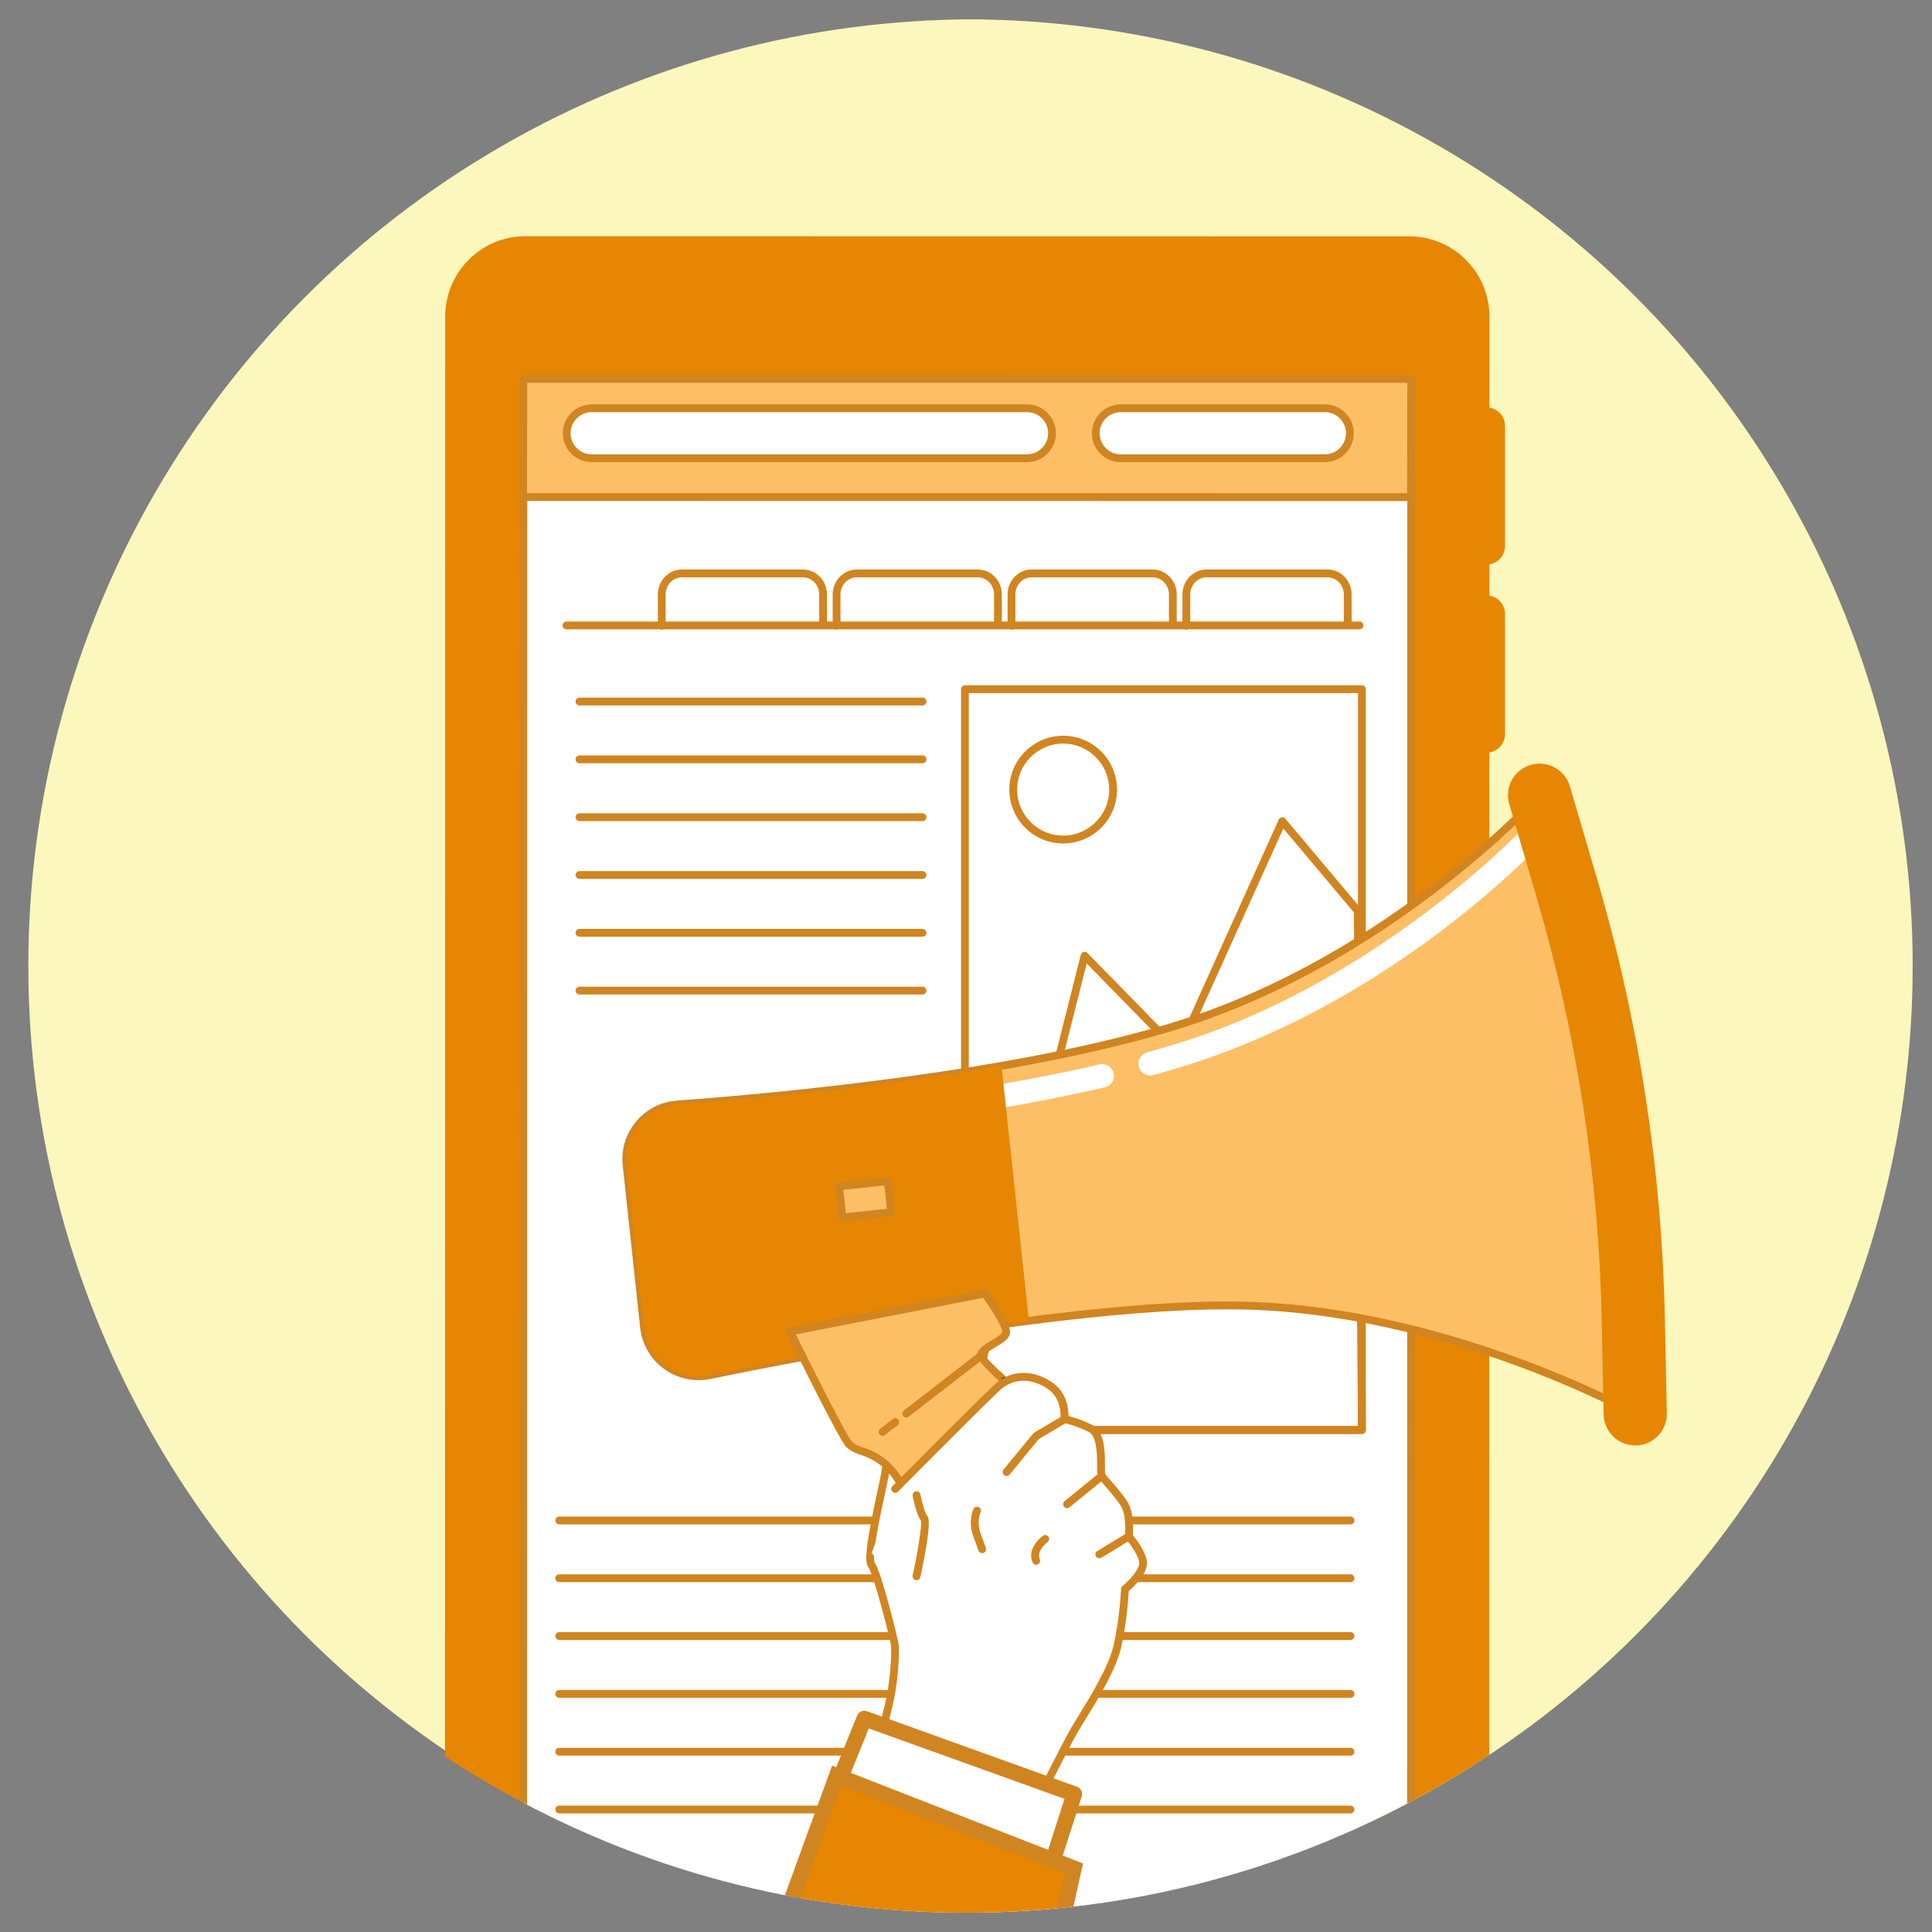 <?xml version="1.0" encoding="UTF-8"?><svg id="Capa_1" xmlns="http://www.w3.org/2000/svg" xmlns:xlink="http://www.w3.org/1999/xlink" viewBox="0 0 500 500"><rect x="0" y="0" width="500" height="500" fill="#808080" stroke="none"/><defs><style>.cls-1{fill:#e78602;}.cls-2{fill:#263238;}.cls-3{fill:#fcf7bc;}.cls-4{fill:#fff;}.cls-5{fill:none;}.cls-6{clip-path:url(#clippath-1);}.cls-7{fill:#fdbf66;}.cls-8{fill:#d08521;}.cls-9{clip-path:url(#clippath);}.cls-10{fill:#f7deb5;}</style><clipPath id="clippath"><circle class="cls-5" cx="-270" cy="250" r="245"/></clipPath><clipPath id="clippath-1"><circle class="cls-5" cx="250" cy="250" r="245"/></clipPath></defs><g class="cls-9"><path class="cls-10" d="M77.11,730.23l-161.79-195.52c-9.03-11.16-13.28-25.3-11.86-39.45h0s27.47-88.37,27.47-88.37l8.64-120.26s-22.51-58.15-26.68-61.24c-4.17-3.09-66.05-41.86-66.05-41.86v72.93s16.18,33.99,17.43,38.28c1.25,4.29-14.59,77.74-25.31,87.07-10.72,9.33-41.05-15.18-72.68-49.82-31.63-34.64-54.51-37.79-65.87-22.64-12.08,16.11,25.86,40.07,36.21,53.34,10.35,13.27,4.46,17.88,20.09,64.2,15.63,46.33,51,126.33,51,126.33l83.4,183.76,185.99-6.76Z"/><path class="cls-8" d="M-108.88,738.93c-.76,0-1.45-.44-1.77-1.14l-83.4-183.76c-.36-.82-35.59-80.63-51.07-126.51-7.42-22.01-10.05-34.81-11.79-43.27-1.93-9.42-2.81-13.71-7.99-20.36-2.75-3.53-7.73-8.03-13.01-12.79-14.72-13.29-33.03-29.83-23.22-42.91,4.35-5.8,10.32-9.05,17.27-9.38,14.09-.68,31.93,10.34,51.6,31.88,16.58,18.16,31.75,32.38,43.88,41.13,12.65,9.13,21.92,12.16,26.08,8.53,4.1-3.57,10.22-19.93,16.37-43.77,5.31-20.59,8.65-38.9,8.34-41.34-1.1-3.6-12.85-28.57-17.31-37.94-.12-.26-.19-.55-.19-.84v-72.93c0-.71.38-1.36,1-1.7.62-.34,1.37-.32,1.97.05,2.53,1.59,61.99,38.85,66.17,41.95.91.67,3.04,2.25,15.54,32.6,6.09,14.77,11.74,29.35,11.79,29.5.1.27.15.55.13.84l-8.64,120.26c-.01.15-.04.3-.08.44l-27.42,88.18c-1.32,13.64,2.74,27.07,11.45,37.84l161.78,195.5c.47.57.58,1.36.28,2.03-.3.68-.96,1.12-1.7,1.15l-185.99,6.76s-.05,0-.07,0ZM-282.62,302.66c-.36,0-.71,0-1.06.03-5.83.28-10.66,2.92-14.34,7.83-7.68,10.24,9.17,25.46,22.71,37.69,5.4,4.88,10.51,9.49,13.47,13.29,5.74,7.36,6.74,12.24,8.74,21.96,1.72,8.38,4.32,21.03,11.67,42.81,15.42,45.71,50.58,125.37,50.93,126.17l82.86,182.55,180.74-6.57-159.28-192.48c-9.41-11.64-13.77-26.15-12.29-40.88.01-.13.04-.26.08-.38l27.41-88.16,8.59-119.6c-9.12-23.53-23.08-57.46-25.89-59.99-3.51-2.6-50.52-32.11-62.91-39.89v68.97c1.91,4.01,16.13,33.99,17.36,38.18.97,3.32-4.11,26.92-8.15,42.67-4.66,18.18-11.52,40.99-17.75,46.41-1.94,1.69-4.33,2.46-7.06,2.46-17.56,0-49.32-31.62-68.33-52.43-22.91-25.1-38.34-30.64-47.48-30.64ZM-137.59,295.28s0,0,0,.01c0,0,0,0,0-.01Z"/></g><g class="cls-6"><circle class="cls-3" cx="252.33" cy="250" r="245"/><path class="cls-1" d="M384.7,146.12h0c-2.64,0-4.79-2.14-4.79-4.79v-31.12c0-2.64,2.15-4.79,4.79-4.79h0c2.64,0,4.79,2.14,4.79,4.79v31.12c0,2.64-2.15,4.79-4.79,4.79Z"/><path class="cls-1" d="M384.7,194.8h0c-2.64,0-4.79-2.14-4.79-4.79v-31.12c0-2.64,2.15-4.79,4.79-4.79h0c2.64,0,4.79,2.14,4.79,4.79v31.12c0,2.64-2.15,4.79-4.79,4.79Z"/><path class="cls-1" d="M384.69,261.83h0c-2.64,0-4.79-2.14-4.79-4.79v-31.12c0-2.64,2.15-4.79,4.79-4.79h0c2.64,0,4.79,2.14,4.79,4.79v31.12c0,2.64-2.15,4.79-4.79,4.79Z"/><path class="cls-1" d="M364.61,621.33l-228.68-.03c-11.48,0-20.78-9.31-20.78-20.78l.07-518.61c0-11.48,9.31-20.78,20.78-20.78l228.68.03c11.48,0,20.78,9.31,20.78,20.78l-.07,518.61c0,11.48-9.31,20.78-20.78,20.78Z"/><rect class="cls-4" x="135.42" y="98.06" width="229.78" height="486.33"/><path class="cls-8" d="M365.17,585.43l-229.78-.03c-.56,0-1.01-.45-1.01-1.01l.06-486.33c0-.27.11-.53.3-.72s.45-.3.72-.3l229.78.03c.56,0,1.01.45,1.01,1.01l-.06,486.33c0,.27-.11.53-.3.72s-.45.3-.72.3ZM136.4,583.37l227.75.03.06-484.31-227.75-.03-.06,484.31Z"/><polygon class="cls-7" points="365.17 128.66 135.39 128.62 135.45 98.05 365.23 98.08 365.17 128.66"/><path class="cls-8" d="M365.17,129.67h0l-229.78-.03c-.27,0-.53-.11-.72-.3s-.3-.45-.3-.72l.06-30.58c0-.56.46-1.01,1.01-1.01h0l229.78.03c.27,0,.53.11.72.3s.3.45.3.72l-.06,30.58c0,.56-.46,1.01-1.01,1.01ZM136.4,127.61l227.75.03.06-28.55-227.75-.03-.06,28.55Z"/><path class="cls-4" d="M342.88,118.58h-52.83c-3.57,0-6.47-2.9-6.47-6.47h0c0-3.57,2.9-6.47,6.47-6.47h52.83c3.57,0,6.47,2.9,6.47,6.47h0c0,3.57-2.9,6.47-6.47,6.47Z"/><path class="cls-8" d="M342.88,119.6h-52.83c-4.13,0-7.48-3.36-7.48-7.48s3.36-7.48,7.48-7.48h52.83c4.13,0,7.48,3.36,7.48,7.48s-3.36,7.48-7.48,7.48ZM290.05,106.66c-3.01,0-5.46,2.45-5.46,5.46s2.45,5.46,5.46,5.46h52.83c3.01,0,5.46-2.45,5.46-5.46s-2.45-5.46-5.46-5.46h-52.83Z"/><path class="cls-4" d="M265.79,118.58h-112.66c-3.57,0-6.47-2.9-6.47-6.47h0c0-3.57,2.9-6.47,6.47-6.47h112.66c3.57,0,6.47,2.9,6.47,6.47h0c0,3.57-2.9,6.47-6.47,6.47Z"/><path class="cls-8" d="M265.79,119.6h-112.66c-4.13,0-7.48-3.36-7.48-7.48s3.36-7.48,7.48-7.48h112.66c4.13,0,7.48,3.36,7.48,7.48s-3.36,7.48-7.48,7.48ZM153.13,106.66c-3.01,0-5.46,2.45-5.46,5.46s2.45,5.46,5.46,5.46h112.66c3.01,0,5.46-2.45,5.46-5.46s-2.45-5.46-5.46-5.46h-112.66Z"/><path class="cls-8" d="M352.46,371.1h-102.74c-.56,0-1.01-.45-1.01-1.01v-191.73c0-.56.45-1.01,1.01-1.01h102.74c.56,0,1.01.45,1.01,1.01v191.73c0,.56-.45,1.01-1.01,1.01ZM250.73,369.07h100.71v-189.7h-100.71v189.7Z"/><path class="cls-8" d="M352.46,371.1h-102.74c-.31,0-.61-.14-.8-.39s-.26-.57-.18-.87l30.97-122.74c.09-.36.36-.63.72-.73.35-.1.73,0,.99.27l23.23,23.73,26.29-58.26c.14-.32.44-.54.79-.59.34-.05.69.09.91.35l19.52,23.21c.15.18.24.41.24.64l1.08,134.35c0,.27-.1.53-.29.72-.19.19-.45.3-.72.3ZM251.02,369.07h100.42l-1.07-132.96-18.25-21.7-26.24,58.14c-.14.3-.42.52-.75.58-.31.06-.66-.05-.9-.29l-23-23.5-30.21,119.73Z"/><path class="cls-8" d="M275.15,218.29c-7.69,0-13.94-6.25-13.94-13.94s6.25-13.94,13.94-13.94,13.94,6.25,13.94,13.94-6.25,13.94-13.94,13.94ZM275.15,192.44c-6.57,0-11.91,5.34-11.91,11.91s5.34,11.91,11.91,11.91,11.91-5.34,11.91-11.91-5.34-11.91-11.91-11.91Z"/><path class="cls-8" d="M351.84,162.87h-205.24c-.56,0-1.01-.45-1.01-1.01s.45-1.01,1.01-1.01h205.24c.56,0,1.01.45,1.01,1.01s-.45,1.01-1.01,1.01Z"/><path class="cls-8" d="M171.26,162.96c-.56,0-1.01-.45-1.01-1.01v-8.11c0-3.56,2.8-6.45,6.23-6.45h31.32c3.44,0,6.23,2.89,6.23,6.45v7.75c0,.56-.45,1.01-1.01,1.01s-1.01-.45-1.01-1.01v-7.75c0-2.44-1.89-4.42-4.21-4.42h-31.32c-2.32,0-4.21,1.98-4.21,4.42v8.11c0,.56-.45,1.01-1.01,1.01Z"/><path class="cls-8" d="M216.51,162.96c-.56,0-1.01-.45-1.01-1.01v-8.11c0-3.56,2.8-6.45,6.23-6.45h31.32c3.44,0,6.23,2.89,6.23,6.45v7.75c0,.56-.45,1.01-1.01,1.01s-1.01-.45-1.01-1.01v-7.75c0-2.44-1.89-4.42-4.21-4.42h-31.32c-2.32,0-4.21,1.98-4.21,4.42v8.11c0,.56-.45,1.01-1.01,1.01Z"/><path class="cls-8" d="M261.77,162.96c-.56,0-1.01-.45-1.01-1.01v-8.11c0-3.56,2.8-6.45,6.23-6.45h31.32c3.44,0,6.23,2.89,6.23,6.45v7.75c0,.56-.45,1.01-1.01,1.01s-1.01-.45-1.01-1.01v-7.75c0-2.44-1.89-4.42-4.21-4.42h-31.32c-2.32,0-4.21,1.98-4.21,4.42v8.11c0,.56-.45,1.01-1.01,1.01Z"/><path class="cls-8" d="M307.03,162.96c-.56,0-1.01-.45-1.01-1.01v-8.11c0-3.56,2.8-6.45,6.23-6.45h31.32c3.44,0,6.23,2.89,6.23,6.45v7.75c0,.56-.45,1.01-1.01,1.01s-1.01-.45-1.01-1.01v-7.75c0-2.44-1.89-4.42-4.21-4.42h-31.32c-2.32,0-4.21,1.98-4.21,4.42v8.11c0,.56-.45,1.01-1.01,1.01Z"/><path class="cls-8" d="M238.75,182.57h-88.78c-.56,0-1.01-.45-1.01-1.01s.45-1.01,1.01-1.01h88.78c.56,0,1.01.45,1.01,1.01s-.45,1.01-1.01,1.01Z"/><path class="cls-8" d="M238.75,197.53h-88.78c-.56,0-1.01-.45-1.01-1.01s.45-1.01,1.01-1.01h88.78c.56,0,1.01.45,1.01,1.01s-.45,1.01-1.01,1.01Z"/><path class="cls-8" d="M238.75,212.5h-88.78c-.56,0-1.01-.45-1.01-1.01s.45-1.01,1.01-1.01h88.78c.56,0,1.01.45,1.01,1.01s-.45,1.01-1.01,1.01Z"/><path class="cls-8" d="M238.75,227.46h-88.78c-.56,0-1.01-.45-1.01-1.01s.45-1.01,1.01-1.01h88.78c.56,0,1.01.45,1.01,1.01s-.45,1.01-1.01,1.01Z"/><path class="cls-8" d="M238.75,242.42h-88.78c-.56,0-1.01-.45-1.01-1.01s.45-1.01,1.01-1.01h88.78c.56,0,1.01.45,1.01,1.01s-.45,1.01-1.01,1.01Z"/><path class="cls-8" d="M238.75,257.38h-88.78c-.56,0-1.01-.45-1.01-1.01s.45-1.01,1.01-1.01h88.78c.56,0,1.01.45,1.01,1.01s-.45,1.01-1.01,1.01Z"/><path class="cls-8" d="M349.51,394.5h-88.78c-.56,0-1.01-.45-1.01-1.01s.45-1.01,1.01-1.01h88.78c.56,0,1.01.45,1.01,1.01s-.45,1.01-1.01,1.01Z"/><path class="cls-8" d="M349.51,409.46h-88.78c-.56,0-1.01-.45-1.01-1.01s.45-1.01,1.01-1.01h88.78c.56,0,1.01.45,1.01,1.01s-.45,1.01-1.01,1.01Z"/><path class="cls-8" d="M349.51,424.42h-88.78c-.56,0-1.01-.45-1.01-1.01s.45-1.01,1.01-1.01h88.78c.56,0,1.01.45,1.01,1.01s-.45,1.01-1.01,1.01Z"/><path class="cls-8" d="M349.51,439.39h-88.78c-.56,0-1.01-.45-1.01-1.01s.45-1.01,1.01-1.01h88.78c.56,0,1.01.45,1.01,1.01s-.45,1.01-1.01,1.01Z"/><path class="cls-8" d="M349.51,454.35h-88.78c-.56,0-1.01-.45-1.01-1.01s.45-1.01,1.01-1.01h88.78c.56,0,1.01.45,1.01,1.01s-.45,1.01-1.01,1.01Z"/><path class="cls-8" d="M349.51,469.31h-88.78c-.56,0-1.01-.45-1.01-1.01s.45-1.01,1.01-1.01h88.78c.56,0,1.01.45,1.01,1.01s-.45,1.01-1.01,1.01Z"/><path class="cls-8" d="M233.51,394.5h-88.78c-.56,0-1.01-.45-1.01-1.01s.45-1.01,1.01-1.01h88.78c.56,0,1.01.45,1.01,1.01s-.45,1.01-1.01,1.01Z"/><path class="cls-8" d="M233.51,409.46h-88.78c-.56,0-1.01-.45-1.01-1.01s.45-1.01,1.01-1.01h88.78c.56,0,1.01.45,1.01,1.01s-.45,1.01-1.01,1.01Z"/><path class="cls-8" d="M233.51,424.42h-88.78c-.56,0-1.01-.45-1.01-1.01s.45-1.01,1.01-1.01h88.78c.56,0,1.01.45,1.01,1.01s-.45,1.01-1.01,1.01Z"/><path class="cls-8" d="M233.51,439.39h-88.78c-.56,0-1.01-.45-1.01-1.01s.45-1.01,1.01-1.01h88.78c.56,0,1.01.45,1.01,1.01s-.45,1.01-1.01,1.01Z"/><path class="cls-8" d="M233.51,454.35h-88.78c-.56,0-1.01-.45-1.01-1.01s.45-1.01,1.01-1.01h88.78c.56,0,1.01.45,1.01,1.01s-.45,1.01-1.01,1.01Z"/><path class="cls-8" d="M233.51,469.31h-88.78c-.56,0-1.01-.45-1.01-1.01s.45-1.01,1.01-1.01h88.78c.56,0,1.01.45,1.01,1.01s-.45,1.01-1.01,1.01Z"/><path class="cls-4" d="M246.87,370.08s-17.68,8.21-17.68,10.21c0,1.71-3.92,16.89-3.99,22.66"/><path class="cls-8" d="M225.21,403.96h-.01c-.56,0-1.01-.47-1-1.03.05-3.79,1.67-11.34,2.85-16.86.56-2.6,1.14-5.28,1.14-5.79,0-.65,0-2.65,18.26-11.13.51-.23,1.11-.02,1.35.49.24.51.02,1.11-.49,1.35-7.58,3.52-16.18,8.09-17.1,9.45-.05.8-.45,2.69-1.18,6.06-1.17,5.43-2.76,12.86-2.81,16.45,0,.56-.46,1-1.01,1Z"/><path class="cls-7" d="M162.16,301.54l4.51,41.95c.9,8.33,8.76,14.08,16.97,12.4,29.83-6.12,96.45-18.69,137.21-18.02,53.76.87,102.36,28.03,102.36,28.03l-.5-24.47c-.77-37.81-6.55-75.35-17.2-111.63l-7.05-24.01s-37.65,41.74-92.54,59.18c-41.33,13.12-102.8,18.86-130.67,20.89-8.02.59-13.95,7.69-13.09,15.69Z"/><path class="cls-8" d="M423.21,366.91c-.17,0-.34-.04-.49-.13-.48-.27-49.01-27.04-101.88-27.9-41.22-.68-109.51,12.37-136.99,18-4.19.86-8.57-.09-12.02-2.62-3.46-2.52-5.7-6.41-6.16-10.67l-4.51-41.95h0c-.45-4.14.78-8.18,3.45-11.38,2.67-3.2,6.43-5.12,10.58-5.43,25.29-1.85,88.63-7.58,130.43-20.85,54.01-17.15,91.72-58.47,92.1-58.89.25-.27.62-.39.98-.31.36.08.64.35.75.7l7.05,24.01c10.67,36.36,16.47,74,17.25,111.9l.5,24.47c0,.36-.18.7-.49.89-.16.1-.34.14-.52.14ZM317.72,336.83c1.06,0,2.11,0,3.14.02,48.08.78,92.56,22.77,101.29,27.33l-.46-22.74c-.77-37.71-6.54-75.18-17.16-111.37l-6.55-22.32c-6.94,7.23-42.69,42.58-91.76,58.16-42.01,13.34-105.54,19.09-130.9,20.94-3.6.26-6.86,1.93-9.17,4.7-2.31,2.77-3.37,6.27-2.99,9.86l4.51,41.95c.4,3.69,2.34,7.06,5.34,9.25,2.99,2.19,6.79,3.01,10.42,2.27,26.86-5.51,92.7-18.07,134.29-18.07Z"/><path class="cls-4" d="M297.68,278.33c-1.33,0-2.56-.89-2.93-2.23-.45-1.62.51-3.29,2.13-3.74,3.16-.87,6.22-1.77,9.07-2.68,53.43-16.97,90.83-57.9,91.21-58.32.73-.82,1.85-1.17,2.93-.93,1.07.25,1.93,1.05,2.24,2.11l.36,1.24c.47,1.61-.45,3.3-2.06,3.77-.36.1-.71.14-1.07.12-8.74,9.04-43.39,42.44-91.77,57.8-2.93.93-6.06,1.86-9.3,2.75-.27.07-.54.11-.81.11Z"/><path class="cls-4" d="M256.36,287.18c-1.46,0-2.74-1.05-2.99-2.53-.28-1.66.84-3.22,2.49-3.5,10.37-1.75,20.03-3.66,28.71-5.68,1.63-.38,3.27.64,3.65,2.27.38,1.64-.64,3.27-2.27,3.65-8.8,2.05-18.59,3.98-29.08,5.75-.17.03-.34.04-.51.04Z"/><path class="cls-1" d="M424.09,374.03c-.24.03-.48.04-.72.05-4.52.09-8.25-3.5-8.35-8.01l-.5-24.46c-.75-37.07-6.43-73.91-16.88-109.49l-7.05-24.01c-1.27-4.34,1.21-8.88,5.55-10.15,4.34-1.27,8.88,1.21,10.15,5.55l7.05,24.01c10.85,36.97,16.75,75.25,17.53,113.77l.5,24.46c.09,4.28-3.12,7.85-7.3,8.3Z"/><path class="cls-1" d="M259.19,275.87c-32.31,5.66-65.49,8.63-83.94,9.98-8.02.59-13.95,7.69-13.09,15.69l4.51,41.95c.9,8.33,8.76,14.08,16.97,12.4,18.43-3.78,50.9-10.02,82.64-14.08l-7.09-65.93Z"/><path class="cls-7" d="M204.49,344.61s13.05,26.54,15.09,28.98c.77.92,2.19,1.58,3.68,2.04,3.6,1.13,6.69,3.46,8.77,6.61,9.32,14.13,33.17,50.22,34.38,51.51,1.5,1.61,5.2,2.99,7.25,1.44,2.05-1.55,17.3-16.5,16.15-23.02-1.15-6.53-3.15-4.54-6.55-7.28-2.74-2.2-13.3-21.1-17.32-28.38-.97-1.75-.88-3.89.22-5.56l3.56-5.4s-15.54-12.52-15.77-14.71c-.24-2.19,6.25-3.78,6.45-6.02.2-2.24-5.52-10.05-5.52-10.05l-50.39,9.85Z"/><path class="cls-8" d="M271.39,436.88c-2.18,0-4.51-1.14-5.73-2.44-1.21-1.3-22.13-32.92-34.48-51.65-1.94-2.94-4.86-5.14-8.23-6.2-1.96-.62-3.36-1.41-4.15-2.36-2.05-2.46-13.88-26.45-15.22-29.18-.14-.28-.14-.61,0-.9.14-.28.4-.48.71-.54l50.39-9.85c.38-.07.78.08,1.01.4,1.4,1.91,5.93,8.31,5.71,10.74-.14,1.61-1.91,2.65-3.77,3.74-.89.52-2.73,1.6-2.68,2.08.44,1.35,8.18,8.21,15.4,14.03.41.33.5.91.21,1.35l-3.55,5.4c-.9,1.36-.97,3.09-.18,4.51,8.77,15.91,15.31,26.67,17.07,28.08.97.78,1.8,1.13,2.59,1.46,2.13.89,3.48,1.68,4.32,6.43,1.3,7.43-15.12,22.93-16.54,24.01-.83.63-1.83.89-2.88.89ZM205.98,345.35c5.24,10.62,12.99,25.93,14.37,27.59.37.45,1.23,1.11,3.2,1.73,3.81,1.19,7.11,3.68,9.31,7.01,20.25,30.69,33.39,50.38,34.28,51.38,1.25,1.34,4.39,2.46,5.9,1.32,2.62-1.98,16.75-16.44,15.77-22.04-.69-3.9-1.49-4.24-3.1-4.91-.84-.35-1.89-.79-3.09-1.75-2.74-2.21-12.18-18.92-17.57-28.68-1.15-2.08-1.05-4.62.26-6.61l3.05-4.64c-5.98-4.84-15.2-12.64-15.43-14.82-.19-1.77,1.77-2.92,3.67-4.04,1.02-.6,2.73-1.6,2.78-2.18.1-1.09-2.42-5.32-4.95-8.84l-48.45,9.47Z"/><path class="cls-2" d="M260.04,357.37l11.39,4.2c.44.16.61.7.34,1.09l-2.05,2.88-9.68-8.16Z"/><path class="cls-2" d="M269.72,366.55c-.24,0-.47-.08-.65-.24l-9.68-8.16c-.38-.32-.47-.86-.22-1.28.25-.43.76-.61,1.23-.44l11.39,4.2c.51.19.9.59,1.06,1.11.16.52.07,1.07-.25,1.52l-2.05,2.88c-.16.23-.42.38-.7.42-.04,0-.09,0-.13,0ZM265.1,360.32l4.43,3.74,1.19-1.67-5.62-2.07ZM271.08,362.52h.02-.02Z"/><path class="cls-8" d="M228.41,371.59c-.3,0-.6-.14-.8-.39-.34-.44-.26-1.08.18-1.42l3.29-2.54c.44-.34,1.08-.26,1.42.18.34.44.26,1.08-.18,1.42l-3.29,2.54c-.18.14-.4.21-.62.21Z"/><path class="cls-8" d="M234.53,366.85c-.3,0-.6-.14-.8-.39-.34-.44-.26-1.08.18-1.42l19.41-15.02c.44-.34,1.08-.26,1.42.18.34.44.26,1.08-.18,1.42l-19.41,15.02c-.18.14-.4.21-.62.21Z"/><rect class="cls-7" x="217.54" y="306.34" width="12.71" height="8.09" transform="translate(-31.89 25.7) rotate(-6.13)"/><path class="cls-8" d="M218.01,316.1c-.51,0-.95-.39-1.01-.9l-.86-8.04c-.03-.27.05-.53.22-.74.17-.21.41-.34.68-.37l12.63-1.36c.55-.06,1.06.34,1.12.9l.86,8.04c.03.27-.05.53-.22.74-.17.21-.41.34-.68.37l-12.63,1.36s-.07,0-.11,0ZM218.26,307.94l.65,6.02,10.62-1.14-.65-6.02-10.62,1.14Z"/><path class="cls-4" d="M225.21,402.95c-.01.96.08,1.66.32,1.99,1.67,2.33,5.66,18.65,6,20.32s0,8.33-1,13.66c-1,5.33-5,18.99-5,18.99l40.64,12.99s9.66-19.32,11.99-23.32c2.33-4,9.33-14.32,10.99-21.32,1.67-7,2-14.99,2-14.99,0,0,5.33-4.33,4.66-7.33-.67-3-3.66-6.33-3.66-6.33,0,0,.67-5.66-1.33-8.66-2-3-5-6-5.66-7-.67-1,1-10.33-3-12.32-4-2-6.66-2.33-6.66-2.33,0,0,.67-5.66-3.66-8.66-4.33-3-9.66-3.33-13.66.33-4,3.66-26.48,26.34-26.48,26.34"/><path class="cls-8" d="M266.17,471.91c-.1,0-.21-.02-.31-.05l-40.64-12.99c-.52-.17-.82-.72-.66-1.25.04-.14,3.99-13.67,4.97-18.89.98-5.21,1.3-11.76,1-13.27-.39-1.96-4.33-17.84-5.83-19.93-.37-.51-.52-1.31-.51-2.59,0-.56.46-1,1.01-1h0c.56,0,1.01.46,1,1.02-.01,1.11.14,1.39.14,1.4,1.87,2.61,5.98,19.8,6.16,20.7.38,1.9,0,8.76-1,14.04-.85,4.56-3.82,14.92-4.74,18.14l38.87,12.43c1.85-3.69,9.55-19.03,11.64-22.6.44-.75,1.04-1.73,1.74-2.86,2.92-4.73,7.82-12.65,9.14-18.18,1.62-6.82,1.97-14.72,1.97-14.8.01-.29.15-.56.37-.74,1.58-1.29,4.71-4.52,4.31-6.32-.6-2.7-3.4-5.84-3.43-5.87-.19-.22-.28-.51-.25-.79,0-.05.6-5.33-1.17-7.98-1.23-1.84-2.87-3.71-4.07-5.08-.76-.87-1.31-1.49-1.59-1.92-.35-.52-.36-1.3-.36-3.16,0-2.87.02-7.69-2.25-8.82-3.77-1.88-6.31-2.23-6.34-2.23-.55-.07-.94-.57-.88-1.12,0-.05.53-5.11-3.23-7.71-4.26-2.95-9.01-2.86-12.4.25-3.93,3.61-26.22,26.08-26.45,26.31-.4.4-1.03.4-1.43,0-.4-.39-.4-1.04,0-1.43.92-.93,22.55-22.73,26.52-26.37,4.12-3.78,9.84-3.94,14.92-.42,3.71,2.57,4.15,6.78,4.14,8.66,1.15.26,3.31.88,6.06,2.26,3.4,1.7,3.38,7.08,3.37,10.64,0,.84,0,1.88.07,2.14.15.2.71.84,1.37,1.59,1.24,1.41,2.93,3.34,4.23,5.29,1.86,2.78,1.66,7.42,1.54,8.89.81.96,3.01,3.77,3.6,6.44.69,3.12-3.34,6.9-4.66,8.04-.09,1.8-.54,8.59-2,14.73-1.39,5.85-6.4,13.94-9.39,18.78-.69,1.12-1.28,2.08-1.72,2.82-2.29,3.92-11.86,23.07-11.96,23.26-.18.35-.53.56-.91.56Z"/><path class="cls-4" d="M237.19,386.95s1,5,2,6-2,14.99-2,14.99"/><path class="cls-8" d="M237.19,408.95c-.07,0-.14,0-.21-.02-.55-.12-.9-.66-.78-1.2,1.27-5.9,2.43-12.91,2.15-14.2-1.07-1.29-1.91-5.18-2.15-6.38-.11-.55.25-1.08.8-1.19.52-.11,1.08.24,1.19.79.46,2.27,1.25,5.01,1.72,5.48.38.38,1.39,1.39-1.72,15.92-.1.48-.52.8-.99.8ZM238.47,393.66s0,0,0,0c0,0,0,0,0,0Z"/><polyline class="cls-4" points="275.5 367.3 268.17 371.63 260.51 380.96"/><path class="cls-8" d="M260.51,381.97c-.23,0-.46-.08-.64-.23-.43-.36-.49-.99-.14-1.43l7.66-9.33c.08-.09.17-.17.27-.23l7.33-4.33c.47-.28,1.1-.13,1.39.36.28.48.12,1.1-.36,1.39l-7.17,4.24-7.55,9.19c-.2.24-.49.37-.78.37Z"/><line class="cls-4" x1="285.16" y1="381.96" x2="276.16" y2="389.28"/><path class="cls-8" d="M276.16,390.3c-.29,0-.59-.13-.79-.37-.35-.43-.29-1.07.15-1.43l8.99-7.33c.43-.35,1.07-.29,1.42.15.35.43.29,1.07-.15,1.43l-8.99,7.33c-.19.15-.41.23-.64.23Z"/><line class="cls-4" x1="292.15" y1="397.61" x2="284.49" y2="402.28"/><path class="cls-8" d="M284.49,403.29c-.34,0-.67-.17-.86-.49-.29-.48-.14-1.1.34-1.39l7.66-4.66c.47-.29,1.1-.14,1.39.34.29.48.14,1.1-.34,1.39l-7.66,4.66c-.16.1-.35.15-.53.15Z"/><path class="cls-4" d="M252.84,390.95s-1.33,2.66,0,6.33l1.33,3.66"/><path class="cls-8" d="M254.18,401.96c-.41,0-.8-.26-.95-.67l-1.33-3.66c-1.46-4.03-.02-7,.05-7.13.25-.5.86-.7,1.36-.45.5.25.7.86.46,1.36-.06.12-1.1,2.38.04,5.53l1.33,3.66c.19.53-.08,1.11-.61,1.3-.11.04-.23.06-.35.06Z"/><path class="cls-4" d="M270.5,398.28s-3.66,2.66-2.33,5.66"/><path class="cls-8" d="M268.17,404.95c-.39,0-.76-.22-.93-.6-1.65-3.7,2.49-6.77,2.66-6.89.45-.33,1.08-.23,1.41.22.33.45.23,1.08-.22,1.42-.03.02-2.98,2.23-2,4.43.23.51,0,1.11-.51,1.34-.13.06-.27.09-.41.09Z"/><polygon class="cls-4" points="223.69 444.76 278.02 464.3 269.92 489.55 215.59 464.77 223.69 444.76"/><path class="cls-8" d="M269.92,491.58c-.29,0-.57-.06-.84-.18l-54.32-24.78c-.99-.45-1.44-1.6-1.04-2.6l8.1-20.01c.41-1.01,1.53-1.52,2.56-1.15l54.32,19.54c1.03.37,1.58,1.49,1.24,2.53l-8.1,25.26c-.18.55-.58,1-1.11,1.23-.26.12-.54.17-.82.17ZM218.2,463.73l50.48,23.03,6.81-21.22-50.65-18.22-6.64,16.41Z"/><polygon class="cls-1" points="216.55 459.57 277.93 483.52 261.41 557.79 180.74 557.79 216.55 459.57"/><path class="cls-8" d="M263.04,559.82h-85.19l37.51-102.89,64.92,25.33-17.25,77.56ZM183.64,555.77h76.15l15.79-70.99-57.83-22.56-34.11,93.55Z"/></g></svg>